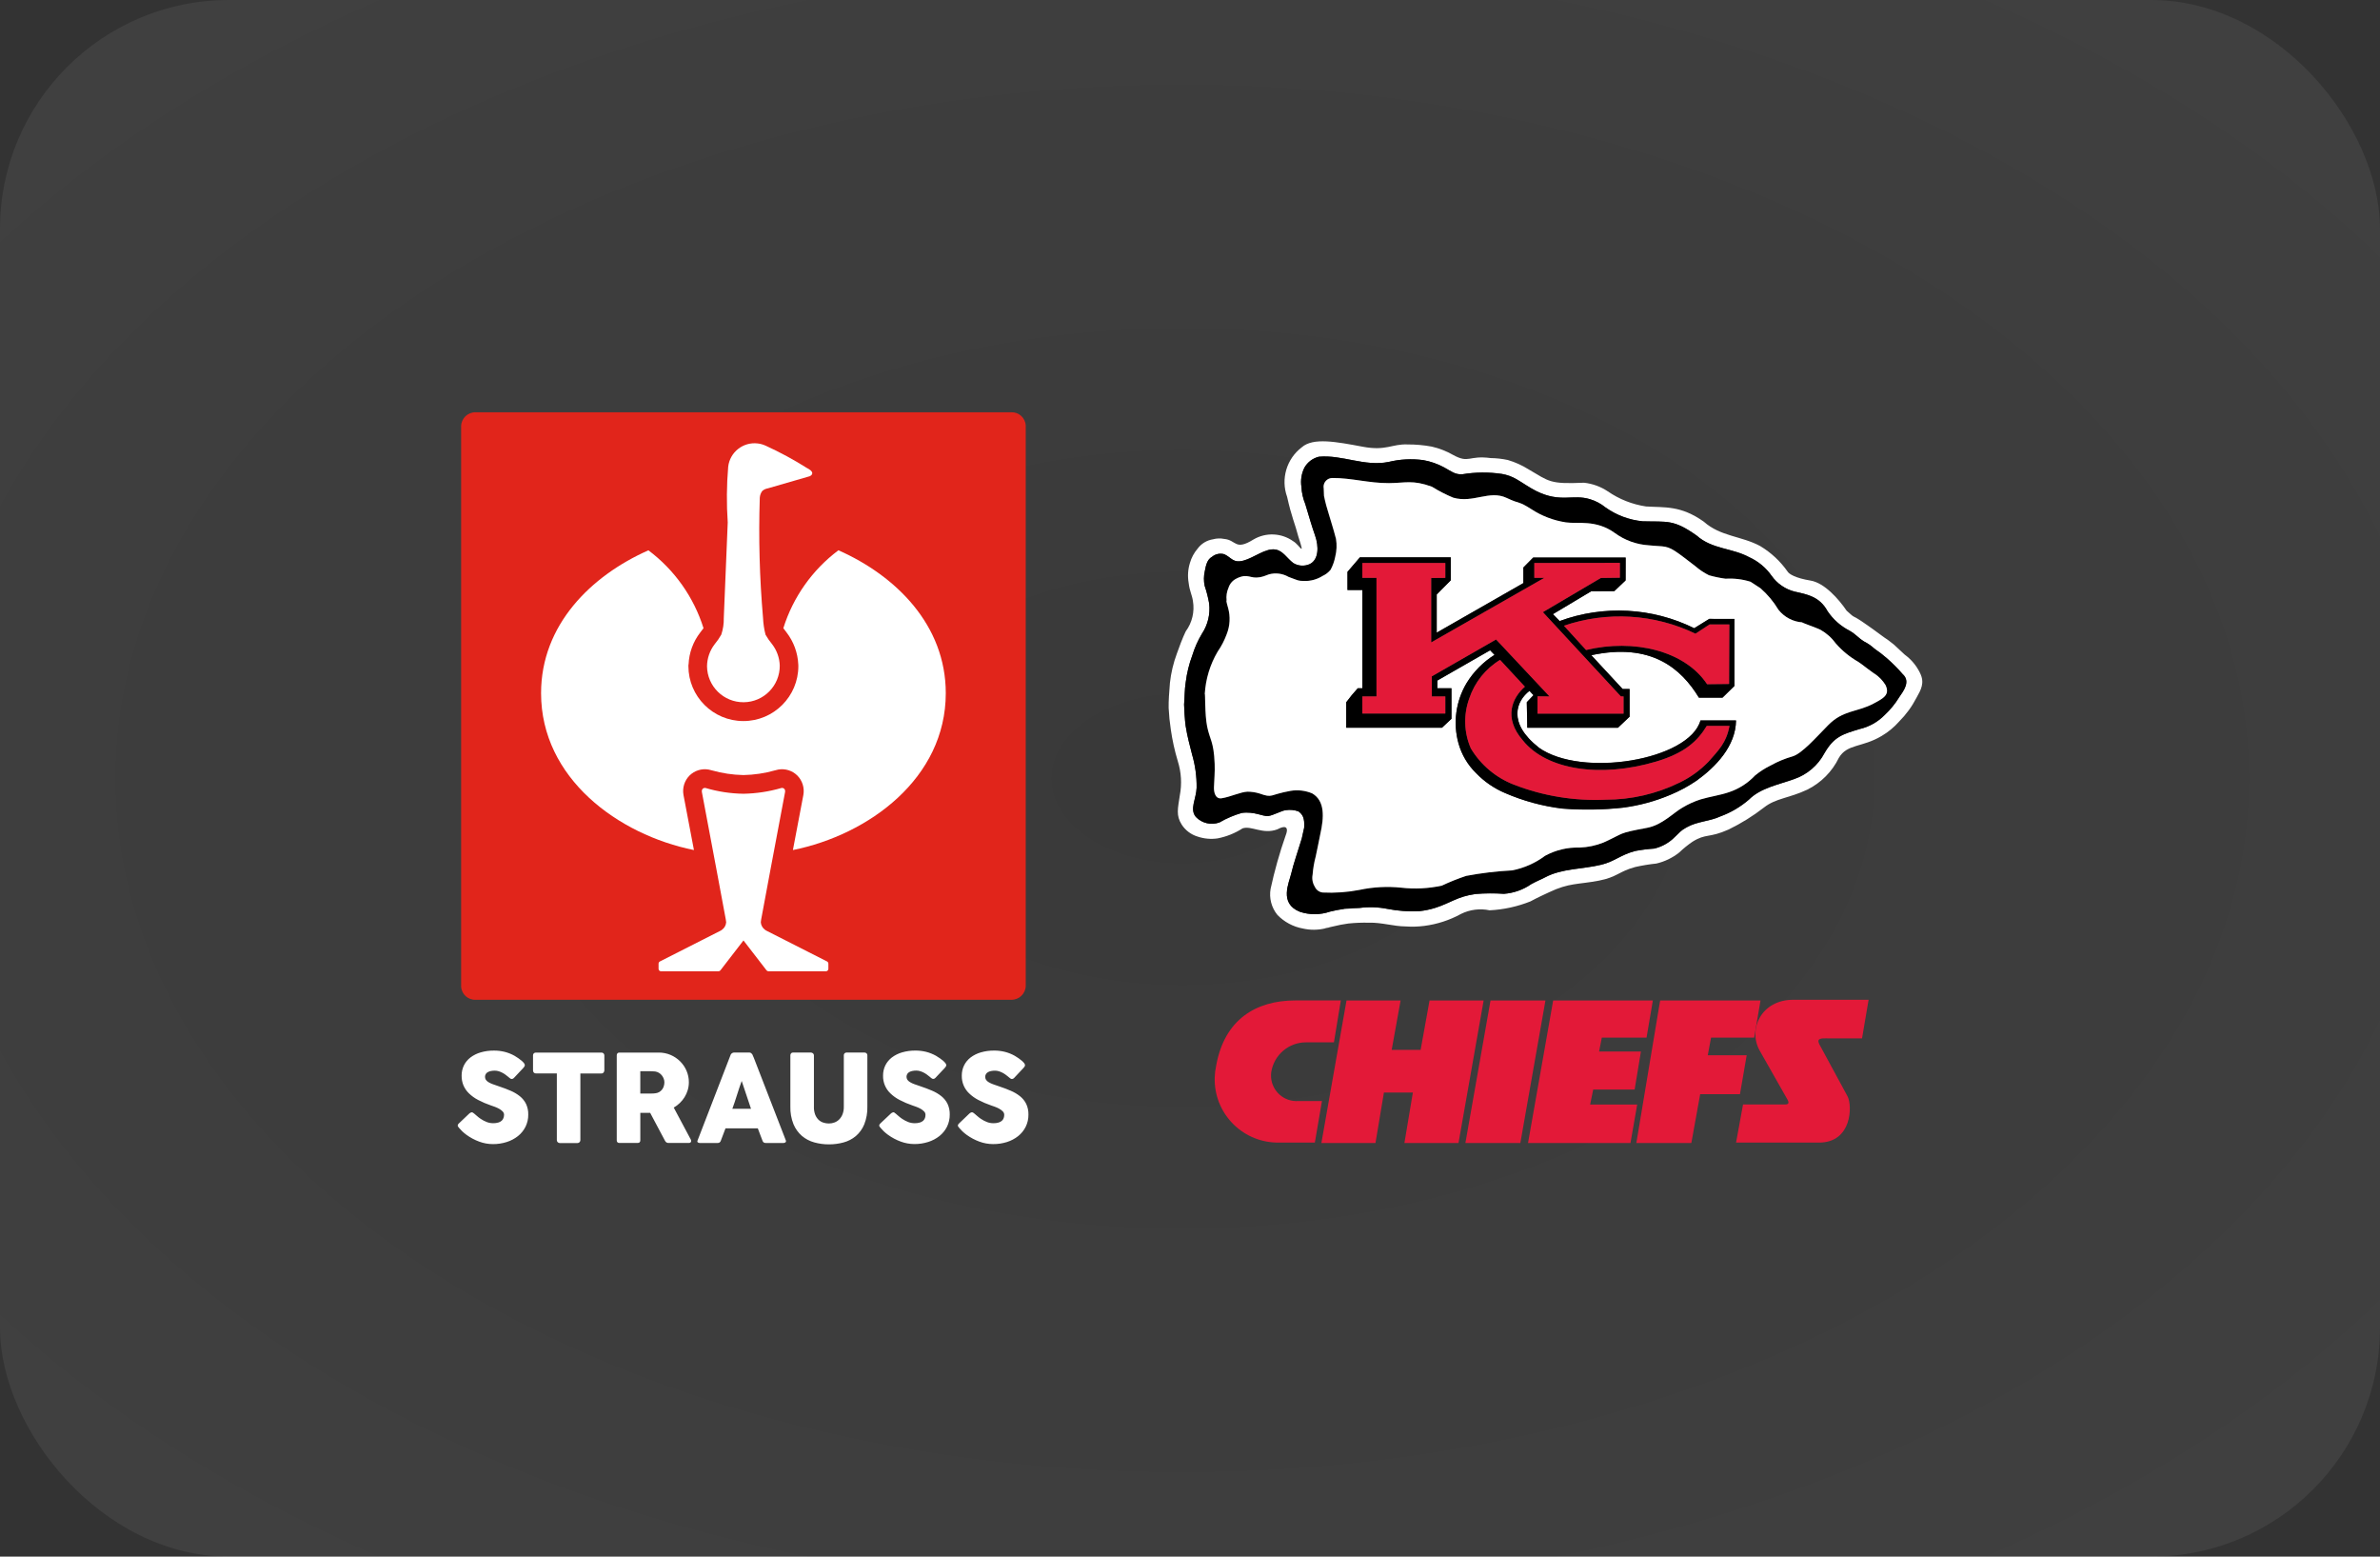 <?xml version="1.0" encoding="UTF-8"?><svg id="a" xmlns="http://www.w3.org/2000/svg" xmlns:xlink="http://www.w3.org/1999/xlink" viewBox="0 0 260 170"><rect x="0" y="0" width="260" height="170" fill="#333333" stroke="none"/><defs><style>.v{fill:#fff;}.w{fill:url(#c);opacity:.6;}.x{fill:#e1251b;}.y{fill:#e31938;}</style><radialGradient id="c" cx="-893.924" cy="169.255" fx="-893.924" fy="169.255" r=".609" gradientTransform="translate(232550.16 28858.4) scale(260 -170)" gradientUnits="userSpaceOnUse"><stop offset="0" stop-color="#fff" stop-opacity=".051"/><stop offset="1" stop-color="#fff" stop-opacity=".102"/></radialGradient></defs><g id="b"><rect id="d" class="w" x="0" y="0" width="260" height="170" rx="25" ry="25"/><g id="e"><path id="f" class="x" d="m50.374,107.651v-61.096c.012-.858.717-1.543,1.575-1.531.011 0.0.023 0.0.034.001h58.472c.841-.042,1.556.605,1.598,1.446.001.028.002.056.002.084v61.1c-.012.858-.717,1.543-1.575,1.531-.011-0-.022-0-.033-.001h-58.464c-.84.047-1.56-.596-1.607-1.437-.002-.031-.003-.062-.002-.093l-0-.004Z"/><path id="g" class="v" d="m88.914,120.886c-.007.284.039.568.137.835.079.21.202.4.36.559.147.143.325.251.52.316.199.067.407.101.617.1.215.001.429-.038.63-.116.196-.077.374-.195.52-.346.155-.164.275-.357.353-.569.091-.25.135-.514.13-.779v-5.646c-.001-.077.029-.151.083-.206.059-.059.14-.091.223-.087h1.942c.089-.005.175.028.239.09.054.053.085.125.086.2v5.608c.02.669-.097,1.334-.343,1.956-.202.492-.518.928-.921,1.274-.392.325-.849.561-1.34.692-.521.142-1.06.212-1.6.21-.541.002-1.079-.071-1.6-.216-.494-.135-.952-.376-1.344-.705-.402-.348-.717-.786-.921-1.277-.245-.614-.362-1.271-.343-1.932v-5.607c-0-.074.027-.145.076-.2.046-.058.115-.091.189-.09h1.99c.077.004.15.033.209.083.069.047.11.126.11.21v5.646l-.002-.003Zm-7.889-2.832c-.084.226-.169.47-.256.732-.087.262-.172.526-.256.792-.085.267-.17.529-.256.788s-.171.501-.255.727h2.042l-1.018-3.04-.001.001Zm-1.211-2.847c.007-.032.022-.061.043-.086.053-.066.122-.118.2-.15.036-.015.074-.022.113-.023h1.7c.071-.002.14.023.193.07.044.037.084.078.12.123l.166.379,3.492,9.007c.036.07.029.154-.02.216-.069.063-.161.093-.253.083h-1.902c-.083.005-.165-.015-.236-.057-.063-.048-.108-.114-.13-.19-.089-.226-.175-.451-.259-.675s-.168-.449-.253-.675h-3.532c-.085.226-.17.451-.256.675-.086.224-.171.449-.256.675-.041.152-.182.254-.339.246h-1.963c-.076.003-.15-.021-.21-.067-.057-.05-.07-.135-.03-.2l3.612-9.352-0.0.001Zm-7.3,3.416c.044-.134.067-.275.067-.416-0-.137-.025-.272-.073-.4-.048-.132-.118-.256-.206-.366-.089-.111-.197-.205-.319-.279-.126-.076-.266-.126-.412-.146l-.349-.023c-.109-.007-.227-.01-.356-.01h-.918v2.441h1.224c.08,0,.151-.002.213-.007.062-.005.131-.011.206-.02.148-.014.292-.059.421-.132.121-.07.227-.163.313-.273.085-.11.15-.234.193-.366m-5.142-3.369c-.004-.081.022-.16.073-.223.057-.059.138-.089.22-.083h4.3c.441-.003.878.084,1.284.256.389.165.743.403,1.044.7.297.294.535.643.7,1.028.171.396.259.823.256,1.254.001.291-.04.582-.123.861-.08.269-.196.526-.343.765-.146.236-.321.453-.522.645-.2.193-.422.361-.662.5l1.709,3.205c.031.062.071.135.12.219.043.066.068.142.073.22.003.062-.023.123-.07.163-.055.041-.122.061-.19.057h-2.226c-.08-0-.158-.024-.225-.067-.062-.049-.113-.11-.15-.18-.03-.052-1.616-3.04-1.616-3.04h-1.078v3c0,.191-.102.286-.306.286h-1.975c-.077.004-.153-.021-.213-.07-.057-.057-.087-.136-.08-.216v-9.284.004Zm-9.146-.014c-.003-.081.03-.158.09-.212.062-.054.141-.082.223-.08h7.159c.077-.001.153.025.213.073.065.055.104.134.107.219v1.651c-.001.083-.031.164-.083.229-.056.073-.144.114-.236.109h-2.301v7.283c-0.0.081-.031.158-.086.217-.057.065-.139.102-.226.1h-1.947c-.08-.002-.155-.034-.212-.09-.065-.056-.101-.138-.1-.223v-7.291h-2.288c-.083.002-.163-.029-.223-.086-.064-.068-.096-.159-.09-.252v-1.651.004Zm-6.572,6.269c-.038-.024-.081-.038-.126-.04-.1.016-.193.063-.265.135-.117.107-1.112,1.058-1.112,1.058-.084.061-.14.155-.153.258,0,.067.05.14.155.263.074.087.2.229.328.354.151.144.312.278.481.4.424.306.887.553,1.377.734.48.18.988.273,1.5.274.514.004,1.026-.073,1.516-.229.445-.14.861-.36,1.227-.649.344-.274.625-.62.822-1.014.203-.412.306-.867.3-1.327.012-.406-.072-.809-.243-1.177-.162-.324-.392-.609-.675-.835-.314-.248-.659-.451-1.028-.605-.4-.171-.833-.334-1.3-.489-.244-.08-.458-.154-.642-.223-.161-.058-.316-.131-.462-.22-.109-.064-.204-.15-.279-.253-.122-.195-.125-.442-.007-.639.059-.088.139-.159.233-.209.106-.056.221-.095.339-.116.136-.025.274-.038.412-.037.142 0.0.283.021.419.063.135.041.266.095.392.16.122.063.238.135.349.216.109.08.209.158.3.233l.06.053c.054.047.111.092.17.133.05.035.109.054.17.053.087-.006.169-.046.226-.113l1.018-1.084c.049-.051.093-.106.13-.166.029-.048.044-.104.043-.16-.008-.076-.039-.148-.09-.206-.071-.091-.152-.175-.241-.25-.114-.098-.233-.19-.356-.276-.133-.095-.276-.187-.429-.276-.344-.193-.712-.34-1.094-.436-.38-.092-.77-.138-1.161-.136-.493-.005-.984.062-1.457.2-.402.115-.78.303-1.114.555-.3.23-.544.525-.712.864-.169.35-.254.734-.249,1.123-.005.363.063.724.2,1.06.14.327.344.623.6.871.297.286.634.528 1.0.718.45.236.918.437,1.4.6.12.04.262.09.426.15.163.059.321.132.472.216.141.077.27.174.382.289.099.097.156.23.156.369-.002.119-.024.237-.064.349-.038.111-.104.212-.19.292-.105.092-.228.161-.362.2-.184.055-.377.081-.569.076-.239.001-.476-.041-.7-.126-.237-.092-.462-.21-.672-.352-.14-.094-.273-.197-.4-.309-.117-.104-.214-.187-.289-.249-.05-.044-.104-.084-.16-.12m54.637,0c-.038-.024-.081-.038-.126-.04-.1.016-.193.063-.265.135-.117.107-1.112,1.063-1.112,1.063-.083.06-.139.152-.153.254,0,.067.05.14.155.263.074.087.2.229.328.354.151.144.312.278.481.4.424.306.887.553,1.377.734.48.18.988.272,1.5.273.515.006,1.028-.069,1.52-.224.445-.14.861-.36,1.227-.649.344-.274.625-.62.822-1.014.203-.412.306-.867.3-1.327.012-.406-.072-.809-.243-1.177-.162-.324-.392-.609-.675-.835-.314-.248-.659-.451-1.028-.605-.4-.171-.833-.334-1.3-.489-.244-.08-.458-.154-.642-.223-.161-.058-.316-.131-.462-.22-.109-.064-.204-.15-.279-.253-.122-.195-.125-.442-.007-.639.059-.088.139-.16.233-.21.106-.056.221-.095.339-.116.136-.025.274-.038.412-.037.142 0.0.283.021.419.063.135.041.266.095.392.16.122.063.238.135.349.216.109.08.209.158.3.233l.06.053c.054.047.111.092.17.133.05.035.109.054.17.053.087-.006.169-.046.226-.113l1.018-1.084c.049-.051.093-.106.13-.166.029-.048.044-.104.043-.16-.008-.076-.039-.148-.09-.206-.072-.093-.153-.177-.243-.253-.114-.098-.233-.19-.356-.276-.133-.095-.276-.187-.429-.276-.344-.193-.712-.34-1.094-.436-.38-.092-.77-.138-1.161-.136-.493-.005-.984.062-1.457.2-.402.115-.78.303-1.114.555-.3.23-.544.525-.712.864-.169.35-.254.734-.249,1.123-.017.728.273,1.429.8,1.931.297.286.634.528,1,.718.45.236.918.437,1.4.6.12.04.262.09.426.15.163.059.321.132.472.216.141.077.27.174.382.289.099.097.156.23.156.369.001.12-.019.239-.057.352-.038.111-.104.212-.19.292-.105.092-.228.161-.362.2-.184.055-.377.081-.569.076-.239.001-.476-.041-.7-.126-.237-.092-.462-.21-.672-.352-.14-.094-.273-.197-.4-.309-.117-.104-.214-.187-.289-.249-.05-.044-.104-.084-.16-.12m-8.59,0c-.038-.024-.081-.038-.126-.04-.1.016-.193.063-.265.135-.125.107-1.125,1.058-1.125,1.058-.083.06-.139.152-.153.254,0,.067.05.14.155.263.074.087.2.229.328.354.151.144.312.278.481.4.424.306.887.553,1.377.734.48.18.988.272,1.5.273.514.004,1.026-.073,1.516-.229.445-.14.861-.36,1.227-.649.344-.274.625-.62.822-1.014.203-.412.306-.867.3-1.327.012-.406-.072-.809-.243-1.177-.162-.324-.392-.609-.675-.835-.314-.248-.659-.451-1.028-.605-.4-.171-.833-.334-1.3-.489-.244-.08-.458-.154-.642-.223-.161-.058-.316-.131-.462-.22-.109-.064-.204-.15-.279-.253-.122-.195-.125-.442-.007-.639.059-.088.139-.16.233-.21.106-.056.221-.095.339-.116.136-.025.274-.038.412-.037.142 0.0.283.021.419.063.135.041.266.095.392.16.122.063.238.135.349.216.109.08.209.158.3.233l.06.053c.054.047.111.092.17.133.05.035.109.054.17.053.087-.006.169-.046.226-.113l1.013-1.075c.049-.051.093-.106.13-.166.029-.048.044-.104.043-.16-.008-.076-.039-.148-.09-.206-.072-.093-.153-.177-.243-.253-.114-.098-.233-.19-.356-.276-.133-.095-.276-.187-.429-.276-.344-.193-.712-.34-1.094-.436-.38-.092-.77-.138-1.161-.136-.493-.005-.984.062-1.457.2-.402.115-.78.303-1.114.555-.3.23-.544.525-.712.864-.169.35-.254.734-.249,1.123-.017.728.273,1.429.8,1.931.297.286.634.528,1,.718.45.236.918.437,1.4.6.12.04.262.09.426.15.163.059.321.132.472.216.141.077.27.174.382.289.099.097.156.23.156.369.001.12-.019.239-.057.352-.038.111-.104.212-.19.292-.105.092-.228.161-.362.2-.184.055-.377.081-.569.076-.239.001-.476-.041-.7-.126-.237-.092-.462-.21-.672-.352-.14-.094-.273-.197-.4-.309-.117-.104-.214-.187-.289-.249-.05-.044-.104-.084-.16-.12"/><path id="h" class="v" d="m88.403,52.025c-.373.108-4.455,1.291-4.53,1.311-.223.036-.431.134-.6.283-.16.215-.254.472-.271.739-.142,4.382-.024,8.768.356,13.136.027.614.118,1.224.272,1.82.208.368.449.716.72,1.04.515.67.807,1.486.834,2.331.018,2.194-1.746,3.988-3.94,4.006-2.194.018-3.988-1.746-4.006-3.94h0c.013-.869.306-1.711.837-2.4.271-.324.511-.672.719-1.04.197-.586.29-1.202.275-1.82.139-3.573.341-8.051.432-10.438-.139-2.026-.122-4.06.05-6.084.187-1.591,1.628-2.729,3.219-2.541.308.036.607.121.888.252,1.545.706,3.04,1.514,4.476,2.42l.21.117c.7.414.278.721.133.785l-.075.024.001-.001Zm-7.186,50.685s-1.684,2.17-2.517,3.262c-.048.062-.122.099-.2.1h-6.3c-.14-.006-.252-.12-.255-.26v-.577c.003-.098.058-.186.144-.233l6.6-3.347s.06-.031.095-.052c.031-.019.06-.039.088-.062.267-.19.435-.49.458-.817-.008-.103-.021-.206-.041-.307,0,0-1.842-9.9-2.611-13.914-.051-.306.148-.49.4-.447,1.348.399,2.745.611,4.151.63,1.4-.026,2.791-.238,4.135-.63.251-.043.451.141.4.447-.769,4.012-2.611,13.914-2.611,13.914-.019.101-.033.204-.04.307.025.327.193.627.459.818.028.021.056.04.086.058.025.015.093.052.093.052l6.6,3.349c.086.047.141.135.144.233v.577c-.003.14-.115.254-.255.26h-6.3c-.078-.001-.152-.038-.2-.1-.833-1.093-2.517-3.262-2.517-3.262m-6-30.145c.051-1.269.497-2.49,1.277-3.492,0,0,.263-.331.355-.468-1.065-3.396-3.171-6.371-6.02-8.504-6.286,2.778-11.726,8.165-11.726,15.6,0,9.288,8.41,15.46,16.7,17.134-.384-2.038-1.141-6.009-1.141-6.009-.142-.777.105-1.574.663-2.134.548-.539,1.324-.78,2.081-.647.118.02.235.048.349.086,1.125.319,2.287.492,3.456.515,1.168-.023,2.328-.196,3.452-.515.114-.038.231-.066.349-.086.757-.133,1.533.108,2.081.647.558.559.806,1.357.663,2.134,0,0-.757,3.971-1.141,6.009,8.3-1.674,16.7-7.845,16.7-17.134,0-7.436-5.44-12.823-11.726-15.605-2.85,2.134-4.955,5.111-6.019,8.509.092.136.246.328.35.465.777,1.005,1.224,2.226,1.282,3.495,0,.049.007.108.007.177,0,3.316-2.689,6.005-6.005,6.005-3.316,0-6.005-2.689-6.005-6.005l.007-.177.011-0Z"/><path id="i" class="y" d="m145.722,113.834c0,.008-2.549,0-3.029,0-1.905-.011-3.531,1.377-3.818,3.261-.203,1.527.871,2.929,2.398,3.132.195.026.393.031.589.015h2.554l-.776,4.535c0,.007-4.092,0-4.247,0-3.814-.117-6.81-3.305-6.693-7.118.013-.423.065-.844.155-1.258.888-5.036,4.318-7.144,8.664-7.144,1.129,0,4.961,0,4.957,0l-.753,4.578-.001-.001Z"/><path id="j" class="y" d="m144.354,124.825l2.745-15.564h5.909l-.974,5.392h3.162l.974-5.392h5.909l-2.745,15.564h-5.909l.922-5.51h-3.162l-.922,5.51h-5.909Z"/><path id="k" class="y" d="m160.086,124.825l2.745-15.564h6l-2.742,15.564h-6.003Z"/><path id="l" class="y" d="m166.929,124.825l2.745-15.564h10.89l-.688,4.056h-4.886l-.3,1.516h4.572l-.688,4.154h-4.525l-.336,1.637h5.141l-.735,4.2-11.19.001Z"/><path id="m" class="y" d="m178.761,124.825l2.6-15.564h10.964l-.688,4.056h-4.715l-.358,1.931h4.251l-.735,4.249h-4.346l-.965,5.328h-6.008Z"/><path id="n" class="y" d="m199.623,113.397c-.569,0-1.222-.052-.878.637l3.09,5.7c.529.993.507,5.048-3.123,5.048h-9.059l.762-4.161c-.093-.007,4.517,0,4.543,0,.288,0,.59-.048.313-.535l-3.057-5.385c-1.283-2.357.244-5.509,3.664-5.515h8.255l-.718,4.217h-3.8l.008-.006Z"/><path id="o" class="v" d="m209.754,73.502c-.387-.799-.965-1.491-1.682-2.014-.73-.656-1-.956-1.2-1.113-1.093-.862-.509-.363-1.424-1.047-.7-.525-1.063-.776-1.781-1.276-1.486-1.035-.851-.358-1.935-1.357-.842-1.249-2.423-3.039-3.931-3.288-1.678-.278-2.349-.713-2.514-.979-.791-1.13-1.811-2.081-2.994-2.79-2.041-1.108-4.328-1.031-6.167-2.667-2.519-1.79-4.269-1.53-6.313-1.66-1.496-.225-2.921-.788-4.167-1.646-.78-.522-1.676-.847-2.61-.946-3.766.165-3.768-.131-6.029-1.447-.711-.449-1.48-.798-2.287-1.035-.617-.131-1.246-.202-1.877-.21-2.438-.321-2.337.619-4.083-.332-.734-.423-1.528-.734-2.354-.921-.863-.159-1.739-.238-2.617-.235-1.742-.075-2.347.731-4.906.251-2.915-.546-5.43-1.031-6.669.057-1.662,1.259-2.313,3.453-1.606,5.415.495,2.226.864,2.931,1.228,4.344.777,2.379.173.936-.55.512-1.282-.924-2.989-1.002-4.351-.2-2.043,1.266-1.841.058-3.21-.062-.401-.081-.815-.067-1.21.041-.676.104-1.283.473-1.687,1.025-.385.45-.668.976-.832,1.545-.222.708-.272,1.459-.144,2.19.108.925.37,1.295.467,1.984.198,1.166-.086,2.363-.789,3.314-.3.609-.789,1.89-.969,2.433-.382,1.03-.635,2.102-.755,3.194-.09,1.145-.153,1.917-.14,2.74.039.789.118,1.576.238,2.357.165,1.159.418,2.305.755,3.426.389,1.219.467,2.516.225,3.772-.208,1.414-.437,2.161.212,3.184.405.624,1.017,1.084,1.729,1.3.704.24,1.454.308,2.19.2.971-.189,1.896-.561,2.728-1.096.963-.328,2.2.7,3.793.111,1.567-.825.919.646.919.646-.67,1.912-1.221,3.864-1.65,5.844-.179,1.015.093,2.057.745,2.855.747.772,1.718,1.291,2.775,1.483.808.185,1.648.179,2.454-.016,0-.049.445-.069.445-.119l1.226-.273.831-.136c.749-.079,1.503-.109,2.256-.09,1.375-.043,2.716.4,4,.406.681.048,1.365.03,2.042-.056,1.416-.18,2.785-.626,4.035-1.314.965-.475,2.062-.613,3.115-.39,1.529-.077,3.034-.405,4.456-.971.839-.455,1.466-.729,2.04-1,2.2-1.048,3.15-.829,5.453-1.271,1.974-.379,2.169-1.007,3.96-1.487.762-.171,1.534-.298,2.311-.38.908-.21,1.757-.62,2.487-1.2.453-.434.941-.83,1.459-1.183,1.492-.931,1.761-.361,3.942-1.332,1.37-.666,2.667-1.473,3.87-2.407,1.3-1.02,2.677-.986,4.727-1.947,1.503-.746,2.717-1.969,3.45-3.479.913-1.537,2.524-1.1,4.679-2.388.715-.421,1.359-.953,1.906-1.576.759-.76,1.396-1.632,1.89-2.586.5-.886.927-1.64.39-2.709l.005.002Zm-2.287,2.669c-.433.702-.958,1.343-1.56,1.906-.747.765-1.697,1.301-2.738,1.543-1.871.563-2.8.823-3.853,2.638-.707,1.332-1.895,2.345-3.323,2.832-1.652.6-3.661.959-4.934,2.244-.919.792-1.973,1.412-3.112,1.829-1.186.55-2.521.53-3.7,1.2-.707.4-.607.433-1.516,1.274-.576.507-1.268.865-2.015,1.041-.696.046-1.388.133-2.073.261-1.648.441-2.225,1.136-3.7,1.5-2.1.512-4.292.388-6.16,1.387-.517.276-.718.31-1.49.73-.883.615-1.916.981-2.989,1.061-1.029-.071-2.061-.065-3.089.018-1.986.27-2.752.985-4.4,1.512-.569.179-1.154.301-1.747.364-1.173.06-2.348-.023-3.5-.25-1.002-.199-2.029-.233-3.042-.1l-.805.034c0,.044-.906.028-.906.073-.512.07-1.019.169-1.52.295-1.063.364-2.216.37-3.282.016-2.315-.922-1.174-3.171-.937-4.211.228-1,.7-2.341,1.143-3.791,0-.01.26-1.168.262-1.184.071-1.1-.192-1.455-.617-1.774-.443-.163-.921-.211-1.387-.137-.443.037-1.383.574-1.918.637-.606.071-1.5-.527-2.9-.335-.849.244-1.664.591-2.428,1.035-.901.332-1.912.099-2.578-.592-.723-.851.038-1.986.076-3.193.017-1.235-.152-2.465-.5-3.65-.263-1.055-.5-1.86-.7-3.112-.082-.5-.183-2.2-.17-2.334.07-.745.048-1.638.18-2.433.125-1.006.367-1.994.723-2.944.252-.823.603-1.612,1.047-2.35.648-.975.927-2.149.788-3.311-.113-.652-.277-1.294-.489-1.921-.111-.526-.107-1.071.013-1.595.125-.659.255-1.279.793-1.578.373-.309.876-.413,1.341-.278.8.37.945,1,2.1.693s2.442-1.41,3.522-1.2c.809.159,1.2.928,1.918,1.474.535.326,1.195.371,1.769.12,1.019-.469,1.033-1.942.6-3.151-.369-1.041-.6-1.88-1.067-3.423-.246-.598-.388-1.235-.42-1.881-.108-.714.007-1.444.329-2.09.339-.597.909-1.027,1.575-1.19,2.55-.238,4.976,1.1,7.62.569,1.239-.301,2.524-.369,3.788-.2.796.141,1.564.409,2.275.794.73.395,1.2.817,2,.749,1.427-.234,2.881-.246,4.312-.035.554.093,1.087.284,1.574.563.76.437,1.457.954,2.229,1.331,2.644,1.287,3.939.286,5.83.868.617.187,1.192.493,1.692.9,1.193.846,2.586,1.366,4.042,1.508,2.683.082,3.354-.253,5.906,1.559,1.693,1.506,3.86,1.343,5.74,2.362.985.446,1.832,1.149,2.451,2.035.602.849,1.485,1.457,2.492,1.718,1.374.307,2.744.531,3.617,2.142.608.901,1.433,1.634,2.4,2.13.7.4.9.743,1.579,1.175.41.206.789.468,1.126.778.491.334.962.697,1.41,1.087.604.525,1.17,1.093,1.692,1.7.927.822.054,1.9-.39,2.549l.001.009Z"/><path id="p" d="m206.165,71.919c-.448-.39-.919-.753-1.41-1.087-.337-.31-.716-.572-1.126-.778-.683-.432-.876-.779-1.579-1.175-.967-.496-1.792-1.229-2.4-2.13-.873-1.611-2.244-1.835-3.617-2.142-1.007-.261-1.89-.869-2.492-1.718-.619-.886-1.466-1.589-2.451-2.035-1.88-1.019-4.047-.856-5.74-2.362-2.552-1.813-3.223-1.477-5.906-1.559-1.46-.143-2.857-.665-4.052-1.514-.5-.407-1.075-.713-1.692-.9-1.891-.582-3.186.419-5.83-.868-.772-.377-1.47-.893-2.229-1.331-.487-.279-1.02-.47-1.574-.563-1.431-.211-2.885-.199-4.312.035-.795.068-1.267-.354-2-.749-.711-.385-1.479-.653-2.275-.794-1.264-.169-2.549-.101-3.788.2-2.644.531-5.071-.807-7.62-.569-.666.163-1.236.593-1.575,1.19-.322.646-.437,1.376-.329,2.09.032.646.174,1.283.42,1.881.463,1.543.7,2.382,1.067,3.423.429,1.209.415,2.681-.6,3.151-.574.251-1.234.206-1.769-.12-.717-.546-1.11-1.316-1.918-1.474-1.08-.213-2.374.894-3.522,1.2s-1.3-.322-2.1-.693c-.465-.135-.968-.031-1.341.278-.538.3-.668.919-.793,1.578-.12.524-.124,1.069-.013,1.595.212.627.376,1.269.489,1.921.139,1.162-.14,2.336-.788,3.311-.444.738-.795,1.527-1.047,2.35-.356.95-.598,1.938-.723,2.944-.132.795-.11,1.688-.18,2.433-.013.136.089,1.83.17,2.334.2,1.252.437,2.057.7,3.112.348,1.185.517,2.415.5,3.65-.038,1.207-.8,2.341-.076,3.193.666.687,1.675.918,2.573.587.764-.444,1.579-.791,2.428-1.035,1.4-.192,2.3.406,2.9.335.535-.063,1.475-.6,1.918-.637.466-.074.944-.026,1.387.137.425.319.688.671.617,1.774,0,.016-.258,1.174-.262,1.184-.44,1.45-.915,2.8-1.143,3.791-.237,1.04-1.378,3.289.937,4.211,1.066.354,2.219.348,3.282-.016.501-.126,1.008-.225,1.52-.295,0-.045.906-.029.906-.073l.805-.034c1.013-.133,2.04-.099,3.042.1,1.152.227,2.327.31,3.5.25.593-.063,1.178-.185,1.747-.364,1.649-.527,2.415-1.243,4.4-1.512,1.028-.083,2.06-.089,3.089-.018,1.073-.08,2.106-.446,2.989-1.061.772-.42.973-.454,1.49-.73,1.868-1,4.061-.875,6.16-1.387,1.475-.361,2.052-1.056,3.7-1.5.685-.128,1.377-.215,2.073-.261.747-.176,1.439-.534,2.015-1.041.91-.842.81-.876,1.516-1.274,1.179-.667,2.515-.646,3.7-1.2,1.139-.417,2.193-1.037,3.112-1.829,1.273-1.285,3.282-1.644,4.934-2.244,1.428-.487,2.616-1.5,3.323-2.832,1.052-1.815,1.982-2.075,3.853-2.638,1.041-.242,1.991-.778,2.738-1.543.602-.563,1.127-1.204,1.56-1.906.444-.654,1.316-1.727.39-2.549-.522-.607-1.088-1.175-1.692-1.7l.014.002Zm-1.509,4.923c-1.819.964-3.325.689-4.963,2.362-1.367,1.395-2.86,3.1-3.872,3.4-.836.238-1.641.571-2.4.994-.615.299-1.192.671-1.72,1.106-.784.836-1.766,1.462-2.855,1.82-.952.328-2.077.481-3.076.78-.695.221-1.362.523-1.987.9-1,.568-2.211,1.9-3.87,2.207-3.286.612-2.413.545-4.756,1.605-.836.335-1.725.521-2.625.55-1.307-.039-2.6.269-3.749.893-1.065.796-2.295,1.343-3.6,1.6-1.689.087-3.369.287-5.031.6-.905.302-1.79.656-2.653,1.063-1.456.318-2.954.394-4.435.225-1.525-.159-3.066-.077-4.566.242-1.328.257-2.682.352-4.033.284-.371-.048-.69-.285-.843-.626-.242-.391-.33-.859-.244-1.311.052-.68.167-1.354.344-2.013.073-.287.434-2.157.5-2.443.4-1.8.526-3.613-.891-4.432-.739-.31-1.55-.406-2.341-.279-2.4.426-1.9.83-3.431.287-.418-.126-.852-.191-1.289-.194-.768.031-1.862.569-2.83.721-.68.107-.857-.65-.839-1.19.028-.839.116-1.645.078-2.583-.1-2.456-.528-2.588-.823-4.068-.269-1.343-.191-3.623-.256-3.558.096-1.624.575-3.203,1.4-4.606.414-.599.75-1.248,1-1.931.358-.91.409-1.913.146-2.855,0-.025-.252-.813-.162-.813-.057-.476.016-.958.211-1.395.141-.44.457-.801.874-1,.25-.132.521-.221.8-.264.892-.063,1.072.509,2.739-.19.723-.198,1.495-.098,2.144.278,1.157.42.956.42,1.692.445.714.022,1.418-.169,2.023-.549.34-.155.64-.386.877-.675.242-.451.414-.937.51-1.44.158-.63.186-1.285.083-1.926-.37-1.41-.5-1.712-.756-2.605-.225-.686-.411-1.384-.557-2.091,0-.012-.03-.81-.03-.81-.104-.52.233-1.027.753-1.131.062-.012.124-.019.187-.019,2.066-.017,4,.572,6.188.558,1.8-.012,2.567-.38,4.688.391.744.462,1.524.864,2.332,1.2,2.2.62,3.946-.863,5.827.023,1.563.736,1.235.291,2.7,1.229,1.144.749,2.437,1.242,3.789,1.445,1.266.187,3.274-.336,5.344,1.165,1.084.794,2.374,1.259,3.716,1.339,1.753.181,1.923-.066,3.3.935,1.017.737.737.573,1.763,1.337.456.395.96.731,1.5,1,.595.168,1.201.294,1.813.376.919-.057,1.84.054,2.719.329-.023-.023,1.343.872,1.1.717.768.673,1.426,1.462,1.951,2.337.641.816,1.6,1.321,2.636,1.387-.354-.063,1.647.627,1.949.8.664.372,1.239.884,1.685,1.5.702.805,1.535,1.486,2.463,2.015.565.379.666.513,1.743,1.279.486.324.898.749,1.206,1.246.509,1.066-.2,1.445-1.308,2.031l.018-.004Z"/><path id="q" class="v" d="m204.758,73.565c-1.077-.766-1.178-.9-1.743-1.279-.928-.529-1.761-1.21-2.463-2.015-.446-.616-1.021-1.128-1.685-1.5-.3-.168-2.3-.858-1.949-.8-1.036-.066-1.995-.571-2.636-1.387-.525-.875-1.183-1.664-1.951-2.337.238.156-1.128-.74-1.1-.717-.879-.275-1.8-.386-2.719-.329-.612-.082-1.218-.208-1.813-.376-.54-.269-1.044-.605-1.5-1-1.026-.763-.746-.6-1.763-1.337-1.382-1-1.552-.753-3.3-.935-1.342-.08-2.632-.545-3.716-1.339-2.069-1.5-4.077-.978-5.344-1.165-1.352-.203-2.645-.696-3.789-1.445-1.47-.937-1.141-.493-2.7-1.229-1.881-.885-3.629.6-5.827-.023-.808-.336-1.588-.738-2.332-1.2-2.121-.772-2.887-.4-4.688-.391-2.184.014-4.122-.575-6.188-.558-.531.001-.96.432-.959.963 0.0.063.006.125.019.187,0,0,.027.8.03.81.146.707.332,1.405.557,2.091.253.893.387,1.2.756,2.605.103.641.075,1.296-.083,1.926-.096.503-.268.989-.51,1.44-.237.289-.537.52-.877.675-.605.38-1.309.571-2.023.549-.736-.024-.535-.024-1.692-.445-.649-.376-1.421-.476-2.144-.278-1.667.7-1.847.128-2.739.19-.28.043-.55.132-.8.264-.417.199-.733.56-.874,1-.195.437-.268.919-.211,1.395-.09,0,.157.789.162.813.263.942.212,1.944-.146,2.855-.25.683-.586,1.332-1,1.931-.825,1.403-1.304,2.982-1.4,4.606.065-.065-.013,2.215.256,3.558.3,1.48.725,1.612.823,4.068.038.938-.05,1.743-.078,2.583-.018.541.16,1.3.839,1.19.968-.152,2.061-.69,2.83-.721.437.003.871.068,1.289.194,1.534.542,1.031.139,3.431-.287.791-.127,1.602-.031,2.341.279,1.417.818,1.293,2.633.891,4.432-.064.287-.425,2.157-.5,2.443-.177.659-.292,1.333-.344,2.013-.086.452.002.92.244,1.311.153.341.472.578.843.626,1.351.068,2.705-.027,4.033-.284,1.5-.319,3.041-.401,4.566-.242,1.481.169,2.979.093,4.435-.225.863-.407,1.748-.761,2.653-1.063,1.662-.313,3.342-.513,5.031-.6,1.305-.257,2.535-.804,3.6-1.6,1.149-.624,2.442-.932,3.749-.893.9-.029,1.789-.215,2.625-.55,2.343-1.061,1.471-.994,4.756-1.605,1.659-.308,2.867-1.639,3.87-2.207.625-.377,1.292-.679,1.987-.9,1-.3,2.123-.452,3.076-.78,1.089-.358,2.071-.984,2.855-1.82.528-.435,1.105-.807,1.72-1.106.759-.423,1.564-.756,2.4-.994,1.011-.306,2.5-2.006,3.872-3.4,1.638-1.672,3.144-1.4,4.963-2.362,1.106-.586,1.818-.965,1.308-2.031-.308-.497-.72-.922-1.206-1.246l-.018.004Zm-19.42,11.682c-.902.614-1.865,1.133-2.873,1.55-1.652.697-3.391,1.168-5.17,1.4-2.197.238-4.41.271-6.613.1-2.164-.263-4.278-.837-6.278-1.705-1.187-.504-2.26-1.242-3.155-2.17-.908-.892-1.568-2.005-1.914-3.23-.62-2.22-.305-4.597.872-6.579.767-1.257,1.815-2.318,3.062-3.1l-.483-.5-5.761,3.3-.006.846h1.544v3.337l-1.04.974h-10.456v-2.78c.394-.532.815-1.043,1.262-1.531h.5v-10.72h-1.625v-1.987l1.356-1.584h9.923v2.511l-1.534,1.543v4.169l9.466-5.412v-1.7l1.074-1.088h10.1l-.006,2.491-1.234,1.178-2.525.014-4.183,2.5.738.751c4.801-1.763,10.114-1.479,14.7.785l1.645-1.02,2.746.006v7.319l-1.3,1.275h-2.578c-1.92-3.156-5.177-6.042-11.756-4.633l3.424,3.693h.759v3.022l-1.275,1.208h-9.9l-.054-2.787.732-.772-.437-.47c-1.444,1.108-2.417,3.491,1.007,6.184,4.7,3.35,16.449,1.37,17.671-2.961h3.886c-.034,2.82-2.229,5.077-4.311,6.574l0-.001Z"/><path id="r" d="m168.096,81.634c-3.424-2.692-2.451-5.076-1.007-6.184l.437.47-.732.772.054,2.787h9.9l1.275-1.208v-3.022h-.759l-3.424-3.693c6.579-1.409,9.836,1.477,11.756,4.633h2.578l1.3-1.275v-7.319l-2.746-.006-1.645,1.02c-4.586-2.264-9.899-2.548-14.7-.785l-.738-.751,4.183-2.5,2.525-.014,1.236-1.175.006-2.491h-10.1l-1.074,1.088v1.7l-9.466,5.412v-4.17l1.53-1.545v-2.51h-9.923l-1.357,1.584v1.982h1.625v10.734h-.5c-.447.488-.868.999-1.262,1.531v2.78h10.454l1.04-.974v-3.337h-1.544l.006-.846,5.761-3.3.483.5c-1.247.782-2.295,1.843-3.062,3.1-1.177,1.982-1.492,4.359-.872,6.579.346,1.225,1.006,2.338,1.914,3.23.895.93,1.969,1.669,3.156,2.175,2.0.868,4.114,1.442,6.278,1.705,2.203.171,4.417.138,6.613-.1,1.779-.232,3.518-.702,5.17-1.4,1.008-.417,1.971-.936,2.873-1.55,2.082-1.5,4.277-3.754,4.311-6.574h-3.881c-1.222,4.331-12.971,6.311-17.671,2.961l-.001-.014Zm17.121-12.427l1.545-1.007h2.161l-.027,6.5-2.4.027c-2.451-3.686-8.023-4.982-13.226-3.739l-2.421-2.654c4.718-1.605,9.878-1.292,14.368.872v.001Zm-28.8,4.659v2.188h1.477v1.867h-9.063v-1.867h1.544v-12.944h-1.544v-1.625h9.063v1.625l-1.544.014v7.036l12.354-7.05h-1.088v-1.625l9.346-.013v1.625l-2.082.027-6.327,3.733,8.516,9.2.3.006v1.871h-9.4v-1.892l1.309.013-5.841-6.221-7.023,4.028.003.004Zm32.523,5.411c-.362,1.914-1.236,2.686-2.316,3.928-.917.944-1.994,1.717-3.182,2.282-2.501,1.217-5.246,1.849-8.027,1.847-3.424.158-6.843-.403-10.038-1.645-1.964-.76-3.618-2.154-4.7-3.961-.756-1.735-.813-3.695-.161-5.472.587-1.751,1.777-3.236,3.357-4.19l2.713,2.927c-1.376,1.194-2.383,3.377-.228,5.861,2.579,3.223,8.453,4.129,14.563,2.316,3.156-.939,4.532-2.249,5.533-3.894h2.484l.002.001Z"/><path id="s" class="y" d="m169.272,76.058l-1.309-.013v1.893h9.4v-1.88l-.295-.006-8.517-9.2,6.328-3.733,2.081-.027v-1.62l-9.346.013v1.625h1.087l-12.354,7.048v-7.035l1.544-.014v-1.624h-9.064v1.625h1.544v12.948h-1.544v1.867h9.064v-1.867h-1.477v-2.192l7.023-4.028,5.835,6.22Z"/><path id="t" class="y" d="m180.92,83.172c-6.11,1.813-11.984.906-14.563-2.316-2.155-2.484-1.148-4.667.228-5.861l-2.713-2.928c-1.58.954-2.77,2.439-3.357,4.19-.652,1.777-.595,3.737.161,5.472,1.082,1.807,2.736,3.201,4.7,3.961,3.195,1.242,6.614,1.803,10.038,1.645,2.78.001,5.524-.63,8.023-1.847,1.188-.565,2.265-1.338,3.182-2.282,1.081-1.242,1.954-2.014,2.316-3.928h-2.483c-1,1.645-2.377,2.955-5.533,3.894h.001Z"/><path id="u" class="y" d="m186.492,74.722l2.4-.027.027-6.5h-2.161l-1.542,1.011c-4.49-2.164-9.65-2.477-14.368-.872l2.417,2.652c5.2-1.243,10.775.053,13.226,3.739l.001-.003Z"/></g></g></svg>